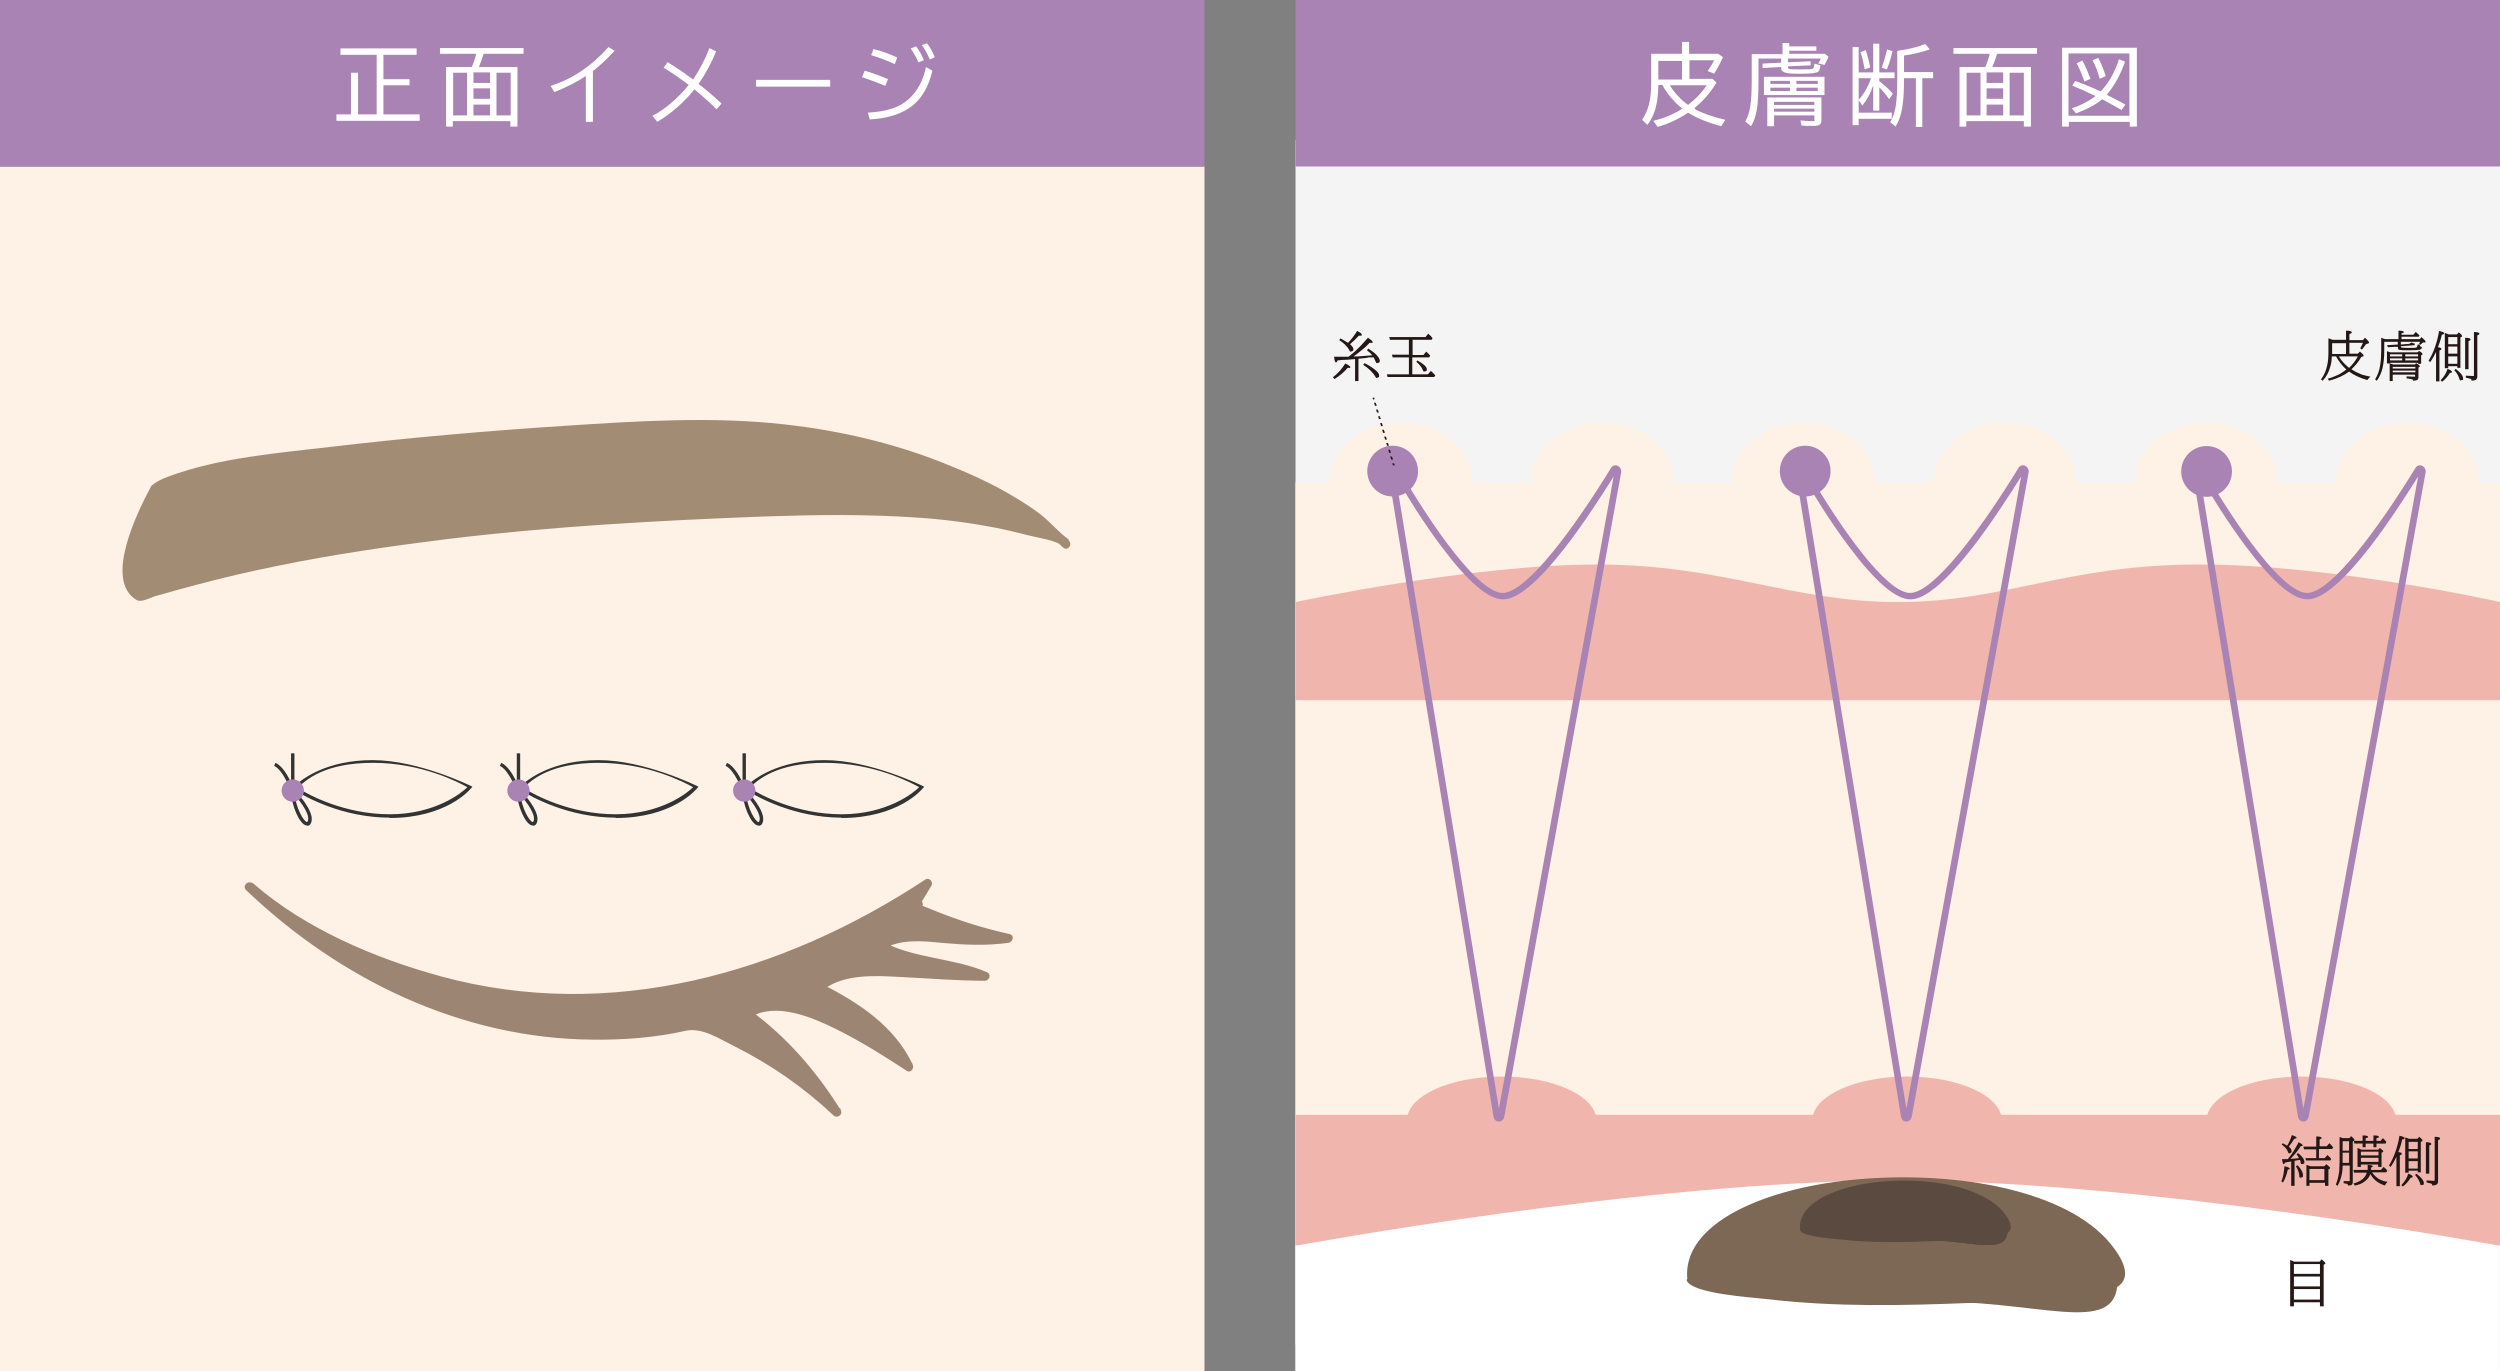 <?xml version="1.0" encoding="UTF-8"?> <svg xmlns="http://www.w3.org/2000/svg" id="_レイヤー_1" data-name="レイヤー_1" version="1.1" viewBox="0 0 738.7 405.1"><rect x="0" y="0" width="738.7" height="405.1" fill="#808080" stroke="none"/><defs><style> .st0 { fill: none; } .st1 { fill: #7c6854; } .st2 { fill: #9d8574; } .st3 { fill: #5a4a3f; } .st4 { fill: #f4f4f4; } .st5 { fill: #a28c74; } .st6 { fill: #231815; } .st7 { fill: #fff; } .st8 { fill: #f0b6ad; } .st9 { fill: #a983b3; } .st10 { fill: #fef1e5; } .st11 { fill: #323333; } </style></defs><rect class="st10" y="49.2" width="355.9" height="355.9"></rect><g><path class="st5" d="M45.9,144.4c10.6-9.8,125.8-18.9,161.2-18.8,26,0,47.9,3.5,71.1,12.5,14.5,5.7,27.1,12.3,36.7,22.3.4.3.4.3,0,0-31.1-11.7-69.2-9.9-102.7-8.5-46.5,1.9-94.3,6.1-139.1,15.8-10.9,2.4-21.4,5.4-32,8.4-8.9-6.7,4.7-31.7,4.7-31.7Z"></path><g><path class="st0" d="M45.9,144.4c10.6-9.8,125.8-18.9,161.2-18.8,26,0,47.9,3.5,71.1,12.5,14.5,5.7,27.1,12.3,36.7,22.3.4.3.4.3,0,0-31.1-11.7-69.2-9.9-102.7-8.5-46.5,1.9-94.3,6.1-139.1,15.8-10.9,2.4-21.4,5.4-32,8.4-8.9-6.7,4.7-31.7,4.7-31.7Z"></path><path class="st5" d="M46.8,145.4c3.6-3.1,10.1-3.9,14.5-4.9,9.1-2,18.4-3.3,27.7-4.6,22.8-3.1,45.8-5.1,68.8-6.7,19.9-1.4,39.9-2.8,59.8-2,17.2.6,34.1,3.5,50.5,8.8,16,5.2,32.2,12.4,44.4,24.2.7.7,1.1,1.2,1.8,1.7,1.3.9,2.6-1,1.6-2.1-2.7-2.8-10.1-3.6-13.7-4.6-5.8-1.5-11.8-2.6-17.8-3.4-14.1-1.9-28.3-2.3-42.5-2.1-30,.3-60.1,2.1-90,4.9-29.5,2.8-59.1,6.8-87.9,13.9-7.1,1.8-14.2,3.8-21.2,5.8-5,1.4-3.2-9.6-2.6-12.1,1.3-5.9,3.8-11.8,6.7-17.1.8-1.5-1.5-2.9-2.3-1.3-3.7,6.9-14.2,27.7-4.2,33.5,1.4.8,4-.7,5.3-1.1,4.2-1.2,8.5-2.4,12.7-3.5,7.8-2.1,15.7-3.9,23.6-5.5,16.5-3.4,33.2-5.8,50-7.9,31.2-3.8,62.6-5.5,93.9-6.7,14.9-.5,29.7-.7,44.6.3,7.9.5,15.7,1.5,23.5,3,3.2.6,6.4,1.4,9.5,2.2,2.6.7,8.8,1.5,10.7,3.4.5-.7,1.1-1.4,1.6-2.1-2.9-2-5.3-5-8.1-7.2-2.5-2-5.2-3.7-7.9-5.3-6.7-4.1-14-7.3-21.3-10.2-14.9-5.9-30.6-9.5-46.6-11.3-21.5-2.4-43.3-1-64.8.4-23.1,1.5-46.1,3.5-69.1,6.2-16,1.9-33.3,3.2-48.5,8.9-1.6.6-3.3,1.4-4.6,2.5-1.3,1.1.6,3,1.9,1.9Z"></path></g></g><g><path class="st2" d="M74.1,262.2c62.7,60.7,130.8,40.7,130.8,40.7,15.7,5,30.8,14.6,42.7,25.9-6.3-10.3-16.4-22.1-26.5-29.1,11.8-8.2,37.4,8.9,47.8,15.7-5-11.3-15.4-17.9-26.6-23.6,9-7.9,30.6-3,49-3.3-10.1-4.7-24.4-5.1-31-9.1,10.1-6.1,20.1.6,37.8-2-13.3-2.8-27.1-9-27.1-9,1.9-4.3-3.9,4.9,3.1-7.2-114.4,76.2-200.1,1-200.1,1Z"></path><g><path class="st0" d="M74.1,262.2c62.7,60.7,130.8,40.7,130.8,40.7,15.7,5,30.8,14.6,42.7,25.9-6.3-10.3-16.4-22.1-26.5-29.1,11.8-8.2,37.4,8.9,47.8,15.7-5-11.3-15.4-17.9-26.6-23.6,9-7.9,30.6-3,49-3.3-10.1-4.7-24.4-5.1-31-9.1,10.1-6.1,20.1.6,37.8-2-13.3-2.8-27.1-9-27.1-9,1.9-4.3-3.9,4.9,3.1-7.2-114.4,76.2-200.1,1-200.1,1Z"></path><path class="st2" d="M75,261.2c28.7,27.5,65.9,44.4,105.9,43.4,7.7-.2,15.4-1,22.9-2.9,4.5-1.2,12.6,4.1,16.6,6.1,10.3,5.1,19.8,12.1,28.1,20-.7.5-1.4,1.1-2.1,1.6-6.8-10.9-15.5-21-26-28.6-.8-.6-.9-1.7,0-2.3,7.4-4.6,16.7-1.6,24.1,1.5,8.9,3.7,17,8.9,25.1,14.2-.6.6-1.2,1.2-1.8,1.8-5.3-11.2-15.4-17.6-26.1-23.1-.7-.4-.9-1.6-.3-2.1,5.3-4.2,11.9-4.8,18.4-4.9,10.5-.2,21,1.3,31.5,1.2-.2.8-.4,1.7-.7,2.5-9.9-4.4-21.5-3.9-31-9.1-.9-.5-.9-1.8,0-2.3,4.6-2.6,9.4-3,14.6-2.7,8.1.5,15.8,1.5,23.9.5-.1.9-.2,1.7-.4,2.6-9.4-2.1-18.6-5.2-27.4-9.1-.5-.2-.8-1-.6-1.5.6-1.4,3.1.1,1.5.8-.7.3-1.7.1-2-.8-.5-2.2,2.8-6,3.7-7.6.6.6,1.2,1.2,1.8,1.8-42.4,28-92.6,41.9-142.7,29.5-20.7-5.1-42.7-14.5-59-28.7-1.3-1.1.6-3,1.9-1.9,15.4,13.4,36,22.1,55.4,27.4,49.9,13.6,100.8-.7,143.1-28.6,1.1-.8,2.5.7,1.8,1.8-.5.9-3.4,5.7-3.4,5.6-.7-.3-1.3-.5-2-.8.1,0,.7-.6,1.1-.7.4-.1,1,0,1.3.3.4.4.6,1,.4,1.6-.3,1-1.4-.7-.6-.3,1.2.5,2.5,1,3.7,1.5,7.3,3,14.9,5.4,22.6,7.1,1.6.4,1,2.4-.4,2.6-6.6.9-13,.6-19.6,0-6.1-.6-12-1.2-17.6,1.9v-2.3c9.4,5.1,21.2,4.8,31,9.1,1.3.6.6,2.5-.7,2.5-8.2,0-16.3-.7-24.5-1.1-7.6-.4-17.3-1.1-23.6,4,0-.7-.2-1.4-.3-2.1,11.1,5.7,21.6,12.4,27.1,24,.5,1.1-.6,2.6-1.8,1.8-6.7-4.4-13.4-8.6-20.6-12.2-7.3-3.6-18.1-8.3-25.8-3.5v-2.3c10.9,7.9,19.8,18.2,26.9,29.6.8,1.3-1,2.6-2.1,1.6-8.8-8.3-18.6-15.1-29.4-20.5-4.5-2.2-9.4-5.6-14.4-4.5-8.9,2-18.2,2.7-27.3,2.6-38.8-.3-74.7-17.7-102.5-44.2-1.2-1.2.6-3.1,1.9-1.9Z"></path></g></g><rect class="st9" width="355.9" height="49.2"></rect><rect class="st4" x="382.8" y="41.4" width="355.9" height="355.9"></rect><rect class="st10" x="382.8" y="142.6" width="355.9" height="262.4"></rect><rect class="st8" x="382.8" y="329.4" width="355.9" height="38.6"></rect><rect class="st9" x="382.8" width="355.9" height="49.2"></rect><g><path class="st7" d="M124,33.8v1.9h-24.6v-1.9h4.3v-12.3h2.1v12.3h5.5v-17.6h-10.7v-1.9h22.5v1.9h-9.8v7.2h7.7v1.8h-7.7v8.6h10.6Z"></path><path class="st7" d="M152.9,19.8v17.6h-2.1v-1.6h-17v1.6h-2v-17.6h7.6c.6-1.4,1.1-2.8,1.3-3.9h-10.7v-1.7h24.7v1.7h-11.8c-.4,1.4-.9,2.7-1.4,3.9h11.4ZM133.9,21.5v12.6h4.1v-12.6h-4.1ZM139.9,24.5h4.9v-3.1h-4.9v3.1ZM139.9,29.2h4.9v-3.1h-4.9v3.1ZM139.9,34.1h4.9v-3.2h-4.9v3.2ZM146.7,34.1h4.2v-12.6h-4.2v12.6Z"></path><path class="st7" d="M173,22.5c-2.6,1.8-5.9,3.4-9.2,4.7l-1.1-1.8c6.7-2.2,12.1-5.9,17.1-11.5l1.8,1.1c-1.7,1.9-4.2,4.3-6.4,6v15h-2.1v-13.4Z"></path><path class="st7" d="M197.3,18.4c2.3,1.4,4.4,2.8,7.5,5.1,2-3,3.8-6.5,4.8-9.3l2,1c-1.2,3-3.1,6.6-5.2,9.6,2.5,1.9,4.9,4,6.8,5.8l-1.5,1.7c-1.5-1.6-3.9-3.7-6.5-5.9-2.8,3.6-7.3,7.5-11,9.6l-1.4-1.8c3.3-1.6,7.5-5.1,10.7-9.1-2.6-2-5.3-3.8-7.4-5.1l1.1-1.6Z"></path><path class="st7" d="M245.3,23.6v2h-21.9v-2h21.9Z"></path><path class="st7" d="M261.6,25.4c-1.8-.8-4.2-1.7-6.9-2.6l.8-1.9c2.2.6,5.1,1.7,6.9,2.5l-.8,1.9ZM256.4,33.3c6-.4,9.5-1.6,12.3-4.2,2.4-2.2,4.2-5.6,4.9-9.3l1.9,1.1c-2.2,9.3-7.7,13.7-18.5,14.4l-.6-2.1ZM264.3,18.9c-2-.9-4.5-1.9-6.9-2.6l.7-1.8c2.5.6,5,1.5,7,2.5l-.7,1.9ZM271.4,18.5c-.5-1.3-1.4-2.8-2.3-4.2l1.6-.6c.9,1.2,1.8,2.8,2.3,4.1l-1.6.6ZM274.7,17.5c-.6-1.5-1.5-3-2.3-4.2l1.5-.5c.9,1.1,1.7,2.6,2.3,4.1l-1.5.7Z"></path></g><g><path class="st7" d="M500.7,32.2c2.4,1.3,5.3,2.3,9.1,3.2l-1.2,1.9c-3.7-1-7.1-2.3-9.8-4-2.7,1.8-5.8,3.3-9,4.2l-1.3-1.8c3-.7,6-1.9,8.6-3.6-2.2-1.7-4.7-4.6-5.9-7h-1.2v.4c-.1,5.2-1.1,8.6-3.2,11.4l-1.6-1.5c1.9-2.8,2.7-5.9,2.7-11.2v-8.3h9.1v-3.5h2.1v3.5h8.6l1.4,1c-.8,1.8-1.7,3.4-2.6,4.9l-1.9-.8c.7-1.1,1.5-2.3,1.9-3.2h-7.3v5.5h6.8l1.2,1.1c-1.8,3-3.9,5.4-6.5,7.5h.2ZM490,23.5h7v-5.5h-7v5.5ZM493.4,25.2c1.3,2.2,3.6,4.6,5.4,5.8,2.4-1.9,4.2-3.8,5.5-5.8h-10.8Z"></path><path class="st7" d="M535,18.1v1.2c0,0-6.7.3-6.7.3,0,.9.2.9,3.3.9s3.6,0,4-.2c.3-.1.4-.4.5-1.5l1.8.5c-.1,1.1-.3,1.6-.7,1.9-.5.4-2.2.6-5.6.6s-5.3-.2-5.3-1.7v-.3l-5.5.3v-1.3c-.1,0,5.5-.3,5.5-.3v-1.2h-6.7v6.2c0,7.8-.5,10.9-2.2,13.8l-1.7-1.4c1.4-2.5,1.9-5.4,1.9-12.5v-7.4h9.1v-3.3h2v1h8v1.3h-8v.9h10.5l1.1.9c-.4,1-.9,1.8-1.2,2.4l-1.9-.5c.3-.3.6-.8.8-1.4h-9.7v1.1l6.7-.3ZM539.1,28.1h-17.9v-5.4h17.9v5.4ZM538.2,35.4c0,1.4-.6,1.8-2.4,1.8s-2.6,0-3.5-.1l-.3-1.5c1.3.1,2.4.2,3.5.2s.6-.1.6-.7v-1h-11.9v3.2h-2v-8.5h16v6.5ZM523.1,24.8h5.8v-.9h-5.8v.9ZM523.1,26.9h5.8v-1h-5.8v1ZM524.2,31h11.9v-.9h-11.9v.9ZM524.2,33h11.9v-.9h-11.9v.9ZM537.1,23.9h-6.3v.9h6.3v-.9ZM537.1,25.9h-6.3v1h6.3v-1Z"></path><path class="st7" d="M549.2,33.3h9.8v1.8h-9.8v1.9h-1.8V13.9h1.8v7.5h4.3v-8.5h1.8v8.5h4.5v1.7h-4.5v.9c1.4,1,2.8,2.3,4,3.7l-1.1,1.6c-.9-1.3-1.9-2.5-2.9-3.5v6.9h-1.8v-7.5c-.7,2.2-1.8,4.2-3.2,6l-1.1-1.6v3.8ZM549.2,29.5c1.4-1.5,2.7-3.7,3.6-6.2v-.2c0,0-3.6,0-3.6,0v6.4ZM551,20.5c-.4-2.1-.8-3.8-1.3-5.1l1.6-.6c.5,1.6,1,3.4,1.3,5.1l-1.6.6ZM556,20c.6-1.6,1.1-3.3,1.6-5.4l1.6.5c-.6,2.5-1.1,4.1-1.7,5.4l-1.5-.5ZM561,14.9h.4c2.8-.4,5.5-1.1,7.5-1.9l1.3,1.6c-2.3.8-5.1,1.5-7.6,1.8v4.9h8.6v1.8h-3.2v14.4h-1.9v-14.4h-3.5v.2c0,7.5-.7,11.2-2.5,14.1l-1.6-1.3c1.6-2.6,2.1-5.8,2.1-12.7v-8.3h.3Z"></path><path class="st7" d="M600.1,19.8v17.6h-2.1v-1.6h-17v1.6h-2v-17.6h7.6c.6-1.4,1.1-2.8,1.3-3.9h-10.7v-1.7h24.7v1.7h-11.8c-.4,1.4-.9,2.7-1.4,3.9h11.4ZM581.1,21.5v12.6h4.1v-12.6h-4.1ZM587,24.5h4.9v-3.1h-4.9v3.1ZM587,29.2h4.9v-3.1h-4.9v3.1ZM587,34.1h4.9v-3.2h-4.9v3.2ZM593.8,34.1h4.2v-12.6h-4.2v12.6Z"></path><path class="st7" d="M631.3,37.4h-2v-1.4h-18v1.4h-2V14.1h22.1v23.3ZM611.2,34.2h18V15.8h-18v18.4ZM612.2,32c2.7-.9,5-2.1,7-3.6-2.2-1.1-4.7-2.2-6.9-3.1l.9-1.4c2.3.9,4.7,1.8,7,2.9l.5.2c2.4-2.4,4.3-5.9,5.4-9.5l1.8.7c-1.2,3.6-3.2,7.3-5.4,9.8,2.6,1.4,3.2,1.6,5.5,2.9l-1.1,1.6c-2.2-1.2-3.6-2-5.6-3.1h-.2c-2,1.6-4.6,3-7.7,4.1l-1.2-1.5ZM615.9,24.1c-.8-2.3-1.5-4-2.3-5.4l1.7-.8c.9,1.6,1.6,3.3,2.4,5.4l-1.8.8ZM620.4,23.2c-.5-1.8-1.2-3.8-2.1-5.4l1.7-.7c.9,1.7,1.6,3.5,2.2,5.4l-1.8.8Z"></path></g><g><path class="st11" d="M115.2,241.6c-14,0-24.9-6.1-28.1-8.1-.2.2-.3.3-.3.3l-.8-.6s0-.1.2-.2c0,0-.1,0-.1,0l.6-.8s0,0,.2.2c2.4-2.3,9.6-7.8,23.2-7.8s28.9,7.6,29,7.6l.5.3-.4.4c-.3.4-7.3,8.8-24.1,8.8ZM87.9,232.8c3.3,2.1,13.9,7.8,27.3,7.8s21.2-6.3,22.9-8c-2.5-1.4-13.5-7.2-27.9-7.2s-19.8,5.1-22.3,7.4Z"></path><path class="st11" d="M87,236.5l-1-2.7c0,0-2.3-6.3-5-7.5l.4-.9c2,.9,3.6,3.7,4.6,5.8v-8.6h1v14Z"></path><path class="st11" d="M90.7,243.9c0,0-.1,0-.2,0-2-.3-4.5-6.1-4.5-10.3v-1.2l.9.9c.6.6,6.1,6.3,5.1,9.6-.3,1-.9,1.1-1.2,1.1ZM87.1,234.9c.4,3.9,2.6,7.8,3.6,8,.1,0,.3-.3.3-.4.6-1.9-2.1-5.5-3.9-7.6Z"></path><circle class="st9" cx="86.5" cy="233.6" r="3.3"></circle></g><g><path class="st11" d="M182,241.6c-14,0-24.9-6.1-28.1-8.1-.2.2-.3.3-.3.3l-.8-.6s0-.1.2-.2c0,0-.1,0-.1,0l.6-.8s0,0,.2.2c2.4-2.3,9.6-7.8,23.2-7.8s28.9,7.6,29,7.6l.5.3-.4.4c-.3.4-7.3,8.8-24.1,8.8ZM154.6,232.8c3.3,2.1,13.9,7.8,27.3,7.8s21.2-6.3,22.9-8c-2.5-1.4-13.5-7.2-27.9-7.2s-19.8,5.1-22.3,7.4Z"></path><path class="st11" d="M153.7,236.5l-1-2.7c0,0-2.3-6.3-5-7.5l.4-.9c2,.9,3.6,3.7,4.6,5.8v-8.6h1v14Z"></path><path class="st11" d="M157.4,243.9c0,0-.1,0-.2,0-2-.3-4.5-6.1-4.5-10.3v-1.2l.9.9c.6.6,6.1,6.3,5.1,9.6-.3,1-.9,1.1-1.2,1.1ZM153.8,234.9c.4,3.9,2.6,7.8,3.6,8,.1,0,.3-.3.3-.4.6-1.9-2.1-5.5-3.9-7.6Z"></path><circle class="st9" cx="153.2" cy="233.6" r="3.3"></circle></g><g><path class="st11" d="M248.7,241.6c-14,0-24.9-6.1-28.1-8.1-.2.2-.3.3-.3.3l-.8-.6s0-.1.2-.2c0,0-.1,0-.1,0l.6-.8s0,0,.2.2c2.4-2.3,9.6-7.8,23.2-7.8s28.9,7.6,29,7.6l.5.3-.4.4c-.3.4-7.3,8.8-24.1,8.8ZM221.4,232.8c3.3,2.1,13.9,7.8,27.3,7.8s21.2-6.3,22.9-8c-2.5-1.4-13.5-7.2-27.9-7.2s-19.8,5.1-22.3,7.4Z"></path><path class="st11" d="M220.4,236.5l-1-2.7c0,0-2.3-6.3-5-7.5l.4-.9c2,.9,3.6,3.7,4.6,5.8v-8.6h1v14Z"></path><path class="st11" d="M224.1,243.9c0,0-.1,0-.2,0-2-.3-4.5-6.1-4.5-10.3v-1.2l.9.9c.6.6,6.1,6.3,5.1,9.6-.3,1-.9,1.1-1.2,1.1ZM220.5,234.9c.4,3.9,2.6,7.8,3.6,8,.2,0,.3-.3.3-.4.6-1.9-2.1-5.5-3.9-7.6Z"></path><circle class="st9" cx="219.9" cy="233.6" r="3.3"></circle></g><ellipse class="st8" cx="443.7" cy="331.1" rx="28" ry="13"></ellipse><ellipse class="st8" cx="563.5" cy="331.1" rx="28" ry="13"></ellipse><ellipse class="st8" cx="680" cy="331.1" rx="28" ry="13"></ellipse><ellipse class="st10" cx="414" cy="142.6" rx="21.1" ry="17.7"></ellipse><ellipse class="st10" cx="533" cy="142.6" rx="21.1" ry="17.7"></ellipse><ellipse class="st10" cx="473.5" cy="142.6" rx="21.1" ry="17.7"></ellipse><ellipse class="st10" cx="592.4" cy="142.6" rx="21.1" ry="17.7"></ellipse><ellipse class="st10" cx="711.4" cy="142.6" rx="21.1" ry="17.7"></ellipse><path class="st7" d="M738.7,405.1h-355.9v-37s104.4-19.3,177.9-19.3,177.9,19.3,177.9,19.3v37Z"></path><g><path class="st1" d="M500.2,378.4c-2.7-17.5,24.4-28.3,59-29.5,34.7-1.2,66.5,11.9,66.5,29.4s-24.1,5.1-58.8,6.4c-34.7,1.2-66.4-4.2-66.7-6.2Z"></path><g><path class="st0" d="M500.2,378.4c-2.7-17.5,24.4-28.3,59-29.5,34.7-1.2,66.5,11.9,66.5,29.4s-24.1,5.1-58.8,6.4c-34.7,1.2-66.4-4.2-66.7-6.2Z"></path><path class="st1" d="M502,378.4c-1.8-15.2,19.2-24.4,44-27.5,26.7-3.3,56.8,1.4,71.6,14.7,3.4,3.1,5.3,6.7,6.1,10.3.6,3-1.2,3.6-6,4.5-12.2,2.2-26,2.3-38.6,2.8-16.3.7-32.3.9-48.5-.5-5.8-.5-11.6-1.2-17.3-2-2.1-.3-10.5-1.2-11.3-2.6-.7-1.2-4.3-.7-3.5.5,2.2,3.7,18.7,4.7,24,5.3,19.7,2.3,39.5,1.9,59.5,1.1,12.6-.5,29-.3,40.7-3.5,9.1-2.5,4.2-9.9,1-13.9-12.9-15.8-44.9-21.6-74-19.2-28,2.3-53.1,13.1-51.1,29.9.2,1.3,3.8,1.3,3.7,0Z"></path></g></g><g><path class="st3" d="M532.8,363.3c-1.3-8.4,11.7-13.6,28.4-14.2,16.7-.6,32,5.7,32,14.2s-11.6,2.5-28.3,3.1c-16.7.6-32-2-32.1-3Z"></path><g><path class="st3" d="M532.8,363.3c-1.3-8.4,11.7-13.6,28.4-14.2,16.7-.6,32,5.7,32,14.2s-11.6,2.5-28.3,3.1c-16.7.6-32-2-32.1-3Z"></path><path class="st3" d="M533.6,363.3c-.9-7.3,9.3-11.7,21.2-13.2,12.8-1.6,27.3.7,34.5,7.1,1.7,1.5,2.6,3.2,2.9,5,.3,1.4-.6,1.7-2.9,2.2-5.9,1-12.5,1.1-18.6,1.3-7.9.3-15.5.4-23.4-.2-2.8-.2-5.6-.6-8.3-1-1-.2-5.1-.6-5.4-1.2-.3-.6-2-.3-1.7.3,1,1.8,9,2.3,11.5,2.6,9.5,1.1,19,.9,28.6.5,6.1-.2,14-.2,19.6-1.7,4.4-1.2,2-4.8.5-6.7-6.2-7.6-21.6-10.4-35.6-9.2-13.5,1.1-25.6,6.3-24.6,14.4,0,.6,1.8.6,1.8,0Z"></path></g></g><ellipse class="st10" cx="651.9" cy="142.6" rx="21.1" ry="17.7"></ellipse><circle class="st9" cx="533.4" cy="139.2" r="7.5"></circle><circle class="st9" cx="652" cy="139.3" r="7.5"></circle><circle class="st9" cx="411.5" cy="139.2" r="7.5"></circle><path class="st8" d="M738.7,206.9h-355.9v-29s51.6-11.1,89-11.1,57.4,11.1,89,11.1,49.5-11.1,89-11.1,89,11.1,89,11.1v29h0Z"></path><g><path class="st6" d="M393.8,111.5c1.5-1.1,2.7-2.5,3.7-4.1,1,.5,1.5.8,1.5,1.1s-.2.2-.6.2-.1,0-.2,0c-1.1,1.3-2.4,2.4-3.9,3.3l-.4-.5ZM399.7,105.3h1.7c1.4-.1,2.7-.2,3.9-.3h.2c-.4-.5-.9-1-1.6-1.5l.4-.5c1.2.8,2.2,1.5,2.7,2.2.4.5.7,1,.7,1.4s-.1.5-.4.6c-.2,0-.3.1-.4.1-.2,0-.3-.1-.4-.4-.2-.5-.4-.9-.6-1.3-.1,0-.2,0-.4,0h-1.2c0,.1-.9.2-.9.2l-2,.2v6.6h-1v-6.5l-2.4.2c-1,0-1.9.1-2.8.2-.1.4-.3.6-.4.6-.3,0-.5-.6-.6-1.7.8,0,1.5,0,2.3,0h2c.6-.5,1.1-.9,1.8-1.5,1.5-1.4,2.8-2.8,3.9-4.1.9.6,1.4,1,1.4,1.3s-.2.2-.5.2-.2,0-.4,0c-.4.4-.8.8-1.2,1.2-1.4,1.2-2.6,2.2-3.7,2.9ZM398.4,101.2c.9-.9,1.8-2.1,2.6-3.4,1,.5,1.4.8,1.4,1.1s-.2.3-.7.3,0,0-.2,0c-.8.9-1.7,1.7-2.6,2.5.7.6,1,1.1,1,1.5s-.1.4-.4.6c-.1,0-.3.1-.4.1-.2,0-.3-.1-.4-.4-.3-.6-.7-1.1-1.3-1.7-.5-.5-1.1-.9-1.7-1.3l.4-.5c.9.5,1.6.9,2.2,1.3ZM403.2,107.3c1.8.9,3,1.8,3.7,2.5.4.4.6.8.6,1.2s0,.4-.3.5c-.2.1-.3.2-.4.2s-.3-.1-.4-.4c-.7-1.2-1.9-2.4-3.6-3.5l.4-.5Z"></path><path class="st6" d="M417.4,100.5v4.4h3.2l.8-1c.5.4.9.8,1.2,1.2l-.3.5h-5v5h4.6l.9-1c.4.4.9.8,1.3,1.3l-.3.5h-13.8l-.2-.8h6.5v-5h-4.8l-.2-.8h5v-4.4h-5.6l-.2-.8h10.7l.8-1c.5.4.9.8,1.3,1.3l-.3.5h-5.7ZM418.8,106.5c1.8,1,2.8,1.9,2.8,2.6s-.1.4-.4.6c-.2,0-.3.1-.4.1-.2,0-.3-.2-.4-.5-.3-.8-1-1.6-1.9-2.4l.4-.5Z"></path></g><g><path class="st6" d="M690.2,105.3h-1.2c0,1.2-.2,2.3-.5,3.2-.4,1.5-1.1,2.8-2.2,4l-.5-.4c.9-1.2,1.5-2.5,1.8-4,.3-1.2.4-2.5.4-4.1v-4c.3,0,.7.2,1.2.4h4v-2.7c1.1,0,1.7.2,1.7.5s-.2.3-.7.5v1.8h4l.6-.7c.8.7,1.2,1.2,1.2,1.4s0,.2-.3.3l-.6.2c-.4.6-.8,1.1-1.2,1.6l-.5-.4c.3-.5.6-1.1.8-1.6h-4v3.2h2.5l.6-.6c.8.6,1.1,1,1.1,1.2s0,.2-.2.2l-.5.2c-.8,1.4-1.8,2.6-2.9,3.6,1,.7,2.1,1.2,3.1,1.6.7.2,1.5.4,2.5.6-.4.4-.7.7-.9,1-2.1-.6-3.9-1.4-5.4-2.5-1.6,1.2-3.6,2.1-5.9,2.7l-.4-.6c1.2-.3,2.3-.8,3.4-1.3.8-.5,1.5-.9,2.1-1.4-1.3-1.2-2.3-2.5-3.1-4ZM693.2,104.6v-3.2h-4.1v2.8c0,.2,0,.4,0,.4h4.1ZM691.1,105.3s0,0,.1.2c.7,1.2,1.7,2.2,2.9,3.2,1.1-1,1.9-2.1,2.6-3.4h-5.6Z"></path><path class="st6" d="M708.4,101h-3.9v2.7c0,2-.2,3.7-.5,5-.3,1.4-.9,2.7-1.7,3.8l-.5-.4c.8-1.3,1.3-2.7,1.5-4.3.2-1.1.3-2.5.3-4.2v-3.8c.3.1.7.3,1.1.4h4v-2.5c1.1,0,1.6.2,1.6.4s-.2.3-.7.4v.4h3.5l.7-.8c.4.3.8.7,1.1,1l-.2.4h-5.1v.7h5.4l.5-.6c.8.7,1.2,1.1,1.2,1.4s0,.2-.2.2h-.6c-.3.4-.6.5-.7.7l-.4-.3c.1-.2.2-.4.3-.6h-5.7v.8l2.5-.2.6-.4c.4.1.8.3,1.1.4l-.2.4-4,.3c0,.2,0,.3.2.4.2,0,1,.1,2.3.1s2,0,2.2-.2c.1-.1.2-.4.3-.8h.6v.2c0,.3.2.5.6.5,0,.4-.2.7-.5.8-.3.1-1.4.2-3.1.2s-2.9,0-3.2-.2c-.2-.1-.3-.4-.3-.8h0c0-.1-2.9.1-2.9.1l-.3-.6,3.2-.2v-.8ZM714.5,107.2h-8.3v.2h-.9v-3.6c.3,0,.6.2.9.3h.2c0,0,7.9,0,7.9,0l.5-.4c.7.4,1,.7,1,.9s0,.1-.1.2l-.3.2v2.5h-.9v-.2ZM713.7,110.7h-6.7v1.9h-.9v-5.2c.2,0,.6.1,1.1.3h6.4l.3-.4c.7.4,1.1.7,1.1.9s0,.1-.1.2l-.3.2v2.9c0,.5-.2.8-.7.9-.3,0-.6.1-.9.1,0-.2,0-.3-.2-.4-.2,0-.7-.2-1.7-.3v-.6c.7,0,1.3.1,2,.1s.4,0,.5-.1c0,0,0-.2,0-.3v-.3ZM709.8,105.3v-.6h-3.6v.6h3.6ZM709.8,106.5v-.6h-3.6v.6h3.6ZM713.7,108.9v-.5h-6.7v.5h6.7ZM713.7,109.5h-6.7v.5h6.7v-.5ZM714.5,105.3v-.6h-3.8v.6h3.8ZM714.5,106.5v-.6h-3.8v.6h3.8Z"></path><path class="st6" d="M720.4,102.6c.7.1,1,.3,1,.5s-.2.3-.6.5v9.1h-1v-8.7c-.5,1.1-1.1,2.1-1.7,3l-.5-.4c1.4-2.3,2.5-5.2,3.1-8.8,1,.2,1.5.4,1.5.7s-.2.3-.7.4c-.3,1.4-.7,2.6-1.2,3.9ZM721.2,112.3c.9-.9,1.6-2,2-3.3.9.3,1.3.6,1.3.9s-.2.2-.6.3c-.6,1-1.4,1.9-2.3,2.6l-.4-.4ZM723.4,108.3v.5h-1v-10.4c.2,0,.6.2,1.1.4h2.5l.5-.6c.7.5,1,.9,1,1.1s0,.1-.1.2l-.4.2v9h-.9v-.5h-2.7ZM723.4,101.7h2.7v-2.1h-2.7v2.1ZM723.4,102.4v2.1h2.7v-2.1h-2.7ZM723.4,105.3v2.2h2.7v-2.2h-2.7ZM725.6,109c1.5,1.1,2.2,2.1,2.2,2.8s-.1.4-.4.5c-.2,0-.3.1-.4.1s-.2,0-.2-.1c0,0,0-.2-.1-.4-.3-.9-.8-1.8-1.5-2.5l.4-.4ZM728.4,109v-9.2c1.1,0,1.6.2,1.6.5s-.2.3-.6.5v8.3h-1ZM728.7,111c.6,0,1.2.1,1.8.1s.4,0,.5-.1c0,0,0-.2,0-.4v-12.5c1.1,0,1.6.2,1.6.5s-.2.3-.6.5v12.2c0,.5-.2.8-.6,1-.3.1-.7.2-1.1.2,0-.3-.1-.5-.4-.6-.2,0-.7-.2-1.3-.3v-.6Z"></path></g><g><path class="st6" d="M674.1,349.1c.5-1.2.8-2.7.9-4.5,1,.2,1.6.5,1.6.7s-.2.2-.6.3c-.3,1.4-.8,2.7-1.4,3.8l-.5-.3ZM679.3,342.2c-.2-.4-.4-.7-.7-1.1l.4-.4c1.3,1,1.9,1.9,1.9,2.6s-.1.5-.4.6c-.1,0-.3.1-.4.1s-.3-.1-.3-.4c0-.3-.1-.7-.2-.9-.6.1-1.1.2-1.6.3v7.4h-1v-7.2h-.1c-.5.1-1.1.2-1.7.3-.1.3-.3.5-.4.5-.2,0-.4-.5-.5-1.5.9,0,1.5,0,1.7,0,1.2-1.4,2.2-3.1,3.2-5,.8.4,1.2.7,1.2.9s-.2.2-.6.3c-.8,1.3-1.8,2.5-3,3.7,1,0,1.8-.1,2.5-.2ZM675.9,338.4c.6-1,1-2,1.3-3,1,.3,1.4.6,1.4.8s-.2.2-.7.3c-.5.8-1,1.6-1.6,2.3.6.5.8.9.8,1.3s0,.4-.2.5c-.2.1-.3.2-.5.2s-.2-.1-.3-.3c-.3-.9-.9-1.6-1.9-2.3l.3-.4c.5.3,1,.5,1.2.7ZM678.9,344.3c1.1,1.2,1.6,2.2,1.6,2.9s-.1.6-.4.7c-.1,0-.3.1-.4.1s-.3-.1-.3-.4c0-1-.4-2-1-3l.5-.3ZM685.2,339.6v2.6h1.7l.8-.9c.4.3.8.7,1.1,1.1l-.2.5h-7.2l-.2-.7h3.2v-2.6h-3.6l-.2-.8h3.8v-3c1.1,0,1.6.2,1.6.4s-.2.3-.6.5v2h2.1l.8-.9c.4.4.8.8,1.1,1.2l-.3.5h-3.8ZM682.4,349.5v.9h-.9v-6.2c.1,0,.4.1.8.3h.2c0,0,.2.1.2.1h4.1l.6-.6c.7.6,1.1.9,1.1,1.1s0,.1-.1.2l-.4.3v4.8h-1v-.9h-4.4ZM682.4,348.7h4.4v-3.3h-4.4v3.3Z"></path><path class="st6" d="M692.2,344.5c0,2.3-.6,4.3-1.5,5.9l-.5-.4c.5-1.2.8-2.5,1-4,0-.9.1-1.9.1-3.1v-6.9c.3,0,.6.2.9.3h.1s1.9,0,1.9,0l.5-.6c.6.5,1,.9,1,1.1s0,.1-.1.2l-.4.3v11.9c0,.5-.2.9-.5,1-.2,0-.5.1-.9.1,0-.2-.1-.4-.3-.5-.2,0-.5-.1-1-.2v-.6c.5,0,.9,0,1.4,0s.4,0,.4-.1c0,0,0-.2,0-.3v-4.2h-2ZM692.2,340.7v2.2c0,.2,0,.4,0,.7h0c0,0,1.9,0,1.9,0v-3h-1.9ZM692.2,340h1.9v-2.8h-1.9v2.8ZM699.4,346.5h-3.8l-.2-.8h4.2c0-.2,0-.3,0-.4v-1.1c1,0,1.5.2,1.5.4s-.2.3-.5.4v.3c0,.1,0,.2,0,.4h2.9l.8-.9c.4.3.8.7,1.1,1.1l-.3.5h-4.2c.5.8,1.2,1.4,1.9,1.9.7.4,1.6.8,2.7.9-.3.3-.6.6-.8,1.1-1.9-.6-3.4-1.7-4.3-3.4-.3.9-.9,1.6-1.7,2.2-.8.6-1.7,1-2.9,1.2l-.4-.6c2.2-.6,3.6-1.7,4-3.4ZM698.1,337.9h-2.4l-.2-.8h2.6v-1.6c1,0,1.6.1,1.6.4s-.2.3-.7.4v.8h2.3v-1.6c1.1,0,1.6.1,1.6.4s-.2.3-.7.4v.8h1.2l.7-.8c.4.4.8.8,1,1.1l-.2.5h-2.7v1.1h-.9v-1.1h-2.3v1.1h-.9v-1.1ZM702.8,344.1h-5.2v.7h-1v-5.6c.4.1.7.3,1.1.5h5l.5-.5c.7.5,1,.8,1,1s0,.2-.1.2l-.4.2v4.2h-1v-.6ZM702.8,341.4v-1.1h-5.2v1.1h5.2ZM702.8,342.1h-5.2v1.2h5.2v-1.2Z"></path><path class="st6" d="M708.7,340.4c.7.1,1,.3,1,.5s-.2.3-.6.5v9.1h-1v-8.7c-.5,1.1-1.1,2.1-1.7,3l-.5-.4c1.4-2.3,2.5-5.2,3.1-8.8,1,.2,1.5.4,1.5.7s-.2.3-.7.4c-.3,1.4-.7,2.6-1.2,3.9ZM709.6,350.1c.9-.9,1.6-2,2-3.3.9.3,1.3.6,1.3.9s-.2.2-.6.3c-.6,1-1.4,1.9-2.3,2.6l-.4-.4ZM711.7,346v.5h-1v-10.4c.2,0,.6.2,1.1.4h2.5l.5-.6c.7.5,1,.9,1,1.1s0,.1-.1.2l-.4.2v9h-.9v-.5h-2.7ZM711.7,339.5h2.7v-2.1h-2.7v2.1ZM711.7,340.2v2.1h2.7v-2.1h-2.7ZM711.7,343.1v2.2h2.7v-2.2h-2.7ZM714,346.8c1.5,1.1,2.2,2.1,2.2,2.8s-.1.4-.4.5c-.2,0-.3.1-.4.1s-.2,0-.2-.1c0,0,0-.2-.1-.4-.3-.9-.8-1.8-1.5-2.5l.4-.4ZM716.8,346.7v-9.2c1.1,0,1.6.2,1.6.5s-.2.3-.6.5v8.3h-1ZM717.1,348.8c.6,0,1.2.1,1.8.1s.4,0,.5-.1c0,0,0-.2,0-.4v-12.5c1.1,0,1.6.2,1.6.5s-.2.3-.6.5v12.2c0,.5-.2.8-.6,1-.3.1-.7.2-1.1.2,0-.3-.1-.5-.4-.6-.2,0-.7-.2-1.3-.3v-.6Z"></path></g><path class="st6" d="M685.5,384.8h-7.7v1.2h-1.1v-13.7c.3.1.7.3,1.2.5h7.5l.6-.7c.7.6,1.1,1,1.1,1.2s0,.1-.1.2l-.4.2v12.3h-1.1v-1.2ZM685.5,376.4v-2.9h-7.7v2.9h7.7ZM685.5,380.1v-2.9h-7.7v2.9h7.7ZM685.5,384v-3.1h-7.7v3.1h7.7Z"></path><g><rect class="st6" x="405.6" y="117.5" width=".5" height=".5" transform="translate(-16.7 121.6) rotate(-16.7)"></rect><path class="st6" d="M411.7,137.9l-.3-1h.5c0-.1.3.8.3.8h-.5ZM411.1,135.9l-.3-1h.5c0-.1.3.9.3.9h-.5ZM410.5,133.9l-.3-1h.5c0-.1.3.9.3.9h-.5ZM409.9,131.9l-.3-1h.5c0-.1.3.8.3.8h-.5ZM409.3,130l-.3-1h.5c0-.1.3.9.3.9h-.5ZM408.7,128l-.3-1h.5c0-.1.3.9.3.9h-.5ZM408.1,126l-.3-1h.5c0-.1.3.9.3.9h-.5ZM407.5,124l-.3-1h.5c0-.1.3.8.3.8h-.5ZM406.9,122l-.3-1h.5c0-.1.3.9.3.9h-.5ZM406.3,120l-.3-1h.5c0-.1.3.9.3.9h-.5Z"></path><rect class="st6" x="412.1" y="138.8" width=".5" height=".5" transform="translate(-22.6 124.3) rotate(-16.7)"></rect></g><path class="st9" d="M442.9,331.4h0c-.8,0-1.5-.6-1.6-1.5l-31.1-190.2c-.2-.9.3-1.8,1.1-2.1.7-.3,1.5,0,1.9.8,10.3,17.8,23.8,36.8,30.8,36.8s21.1-19.1,32-36.9c.4-.7,1.2-1,1.9-.7.8.3,1.3,1.2,1.1,2.1l-34.5,190.2c-.2.9-.8,1.5-1.6,1.5ZM412.4,140.9l30.5,186.7,33.9-186.8c-3.2,5.1-8.5,13.4-14.2,20.8-8.1,10.4-14.2,15.5-18.5,15.5s-10.3-5.1-18.1-15.5c-5.5-7.3-10.6-15.6-13.6-20.8Z"></path><path class="st9" d="M563.3,331.4h0c-.8,0-1.5-.6-1.6-1.5l-31.1-190.2c-.2-.9.3-1.8,1.1-2.1.7-.3,1.5,0,1.9.8,10.3,17.8,23.8,36.8,30.8,36.8s21.1-19.1,32-36.9c.4-.7,1.2-1,1.9-.7.8.3,1.3,1.2,1.1,2.1l-34.5,190.2c-.2.9-.8,1.5-1.6,1.5ZM532.8,140.9l30.5,186.7,33.9-186.8c-3.2,5.1-8.5,13.4-14.2,20.8-8.1,10.4-14.2,15.5-18.5,15.5s-10.3-5.1-18.1-15.5c-5.5-7.3-10.6-15.6-13.6-20.8Z"></path><path class="st9" d="M680.6,331.4h0c-.8,0-1.5-.6-1.6-1.5l-31.1-190.2c-.2-.9.3-1.8,1.1-2.1.7-.3,1.5,0,1.9.8,10.3,17.8,23.8,36.8,30.8,36.8s21.1-19.1,32-36.9c.4-.7,1.2-1,1.9-.7.8.3,1.3,1.2,1.1,2.1h0s-34.5,190.2-34.5,190.2c-.2.9-.8,1.5-1.6,1.5ZM650.1,140.9l30.5,186.7,33.9-186.8c-3.2,5.1-8.5,13.4-14.2,20.8-8.1,10.4-14.2,15.5-18.5,15.5s-10.3-5.1-18.1-15.5c-5.5-7.3-10.6-15.6-13.6-20.8Z"></path></svg> 